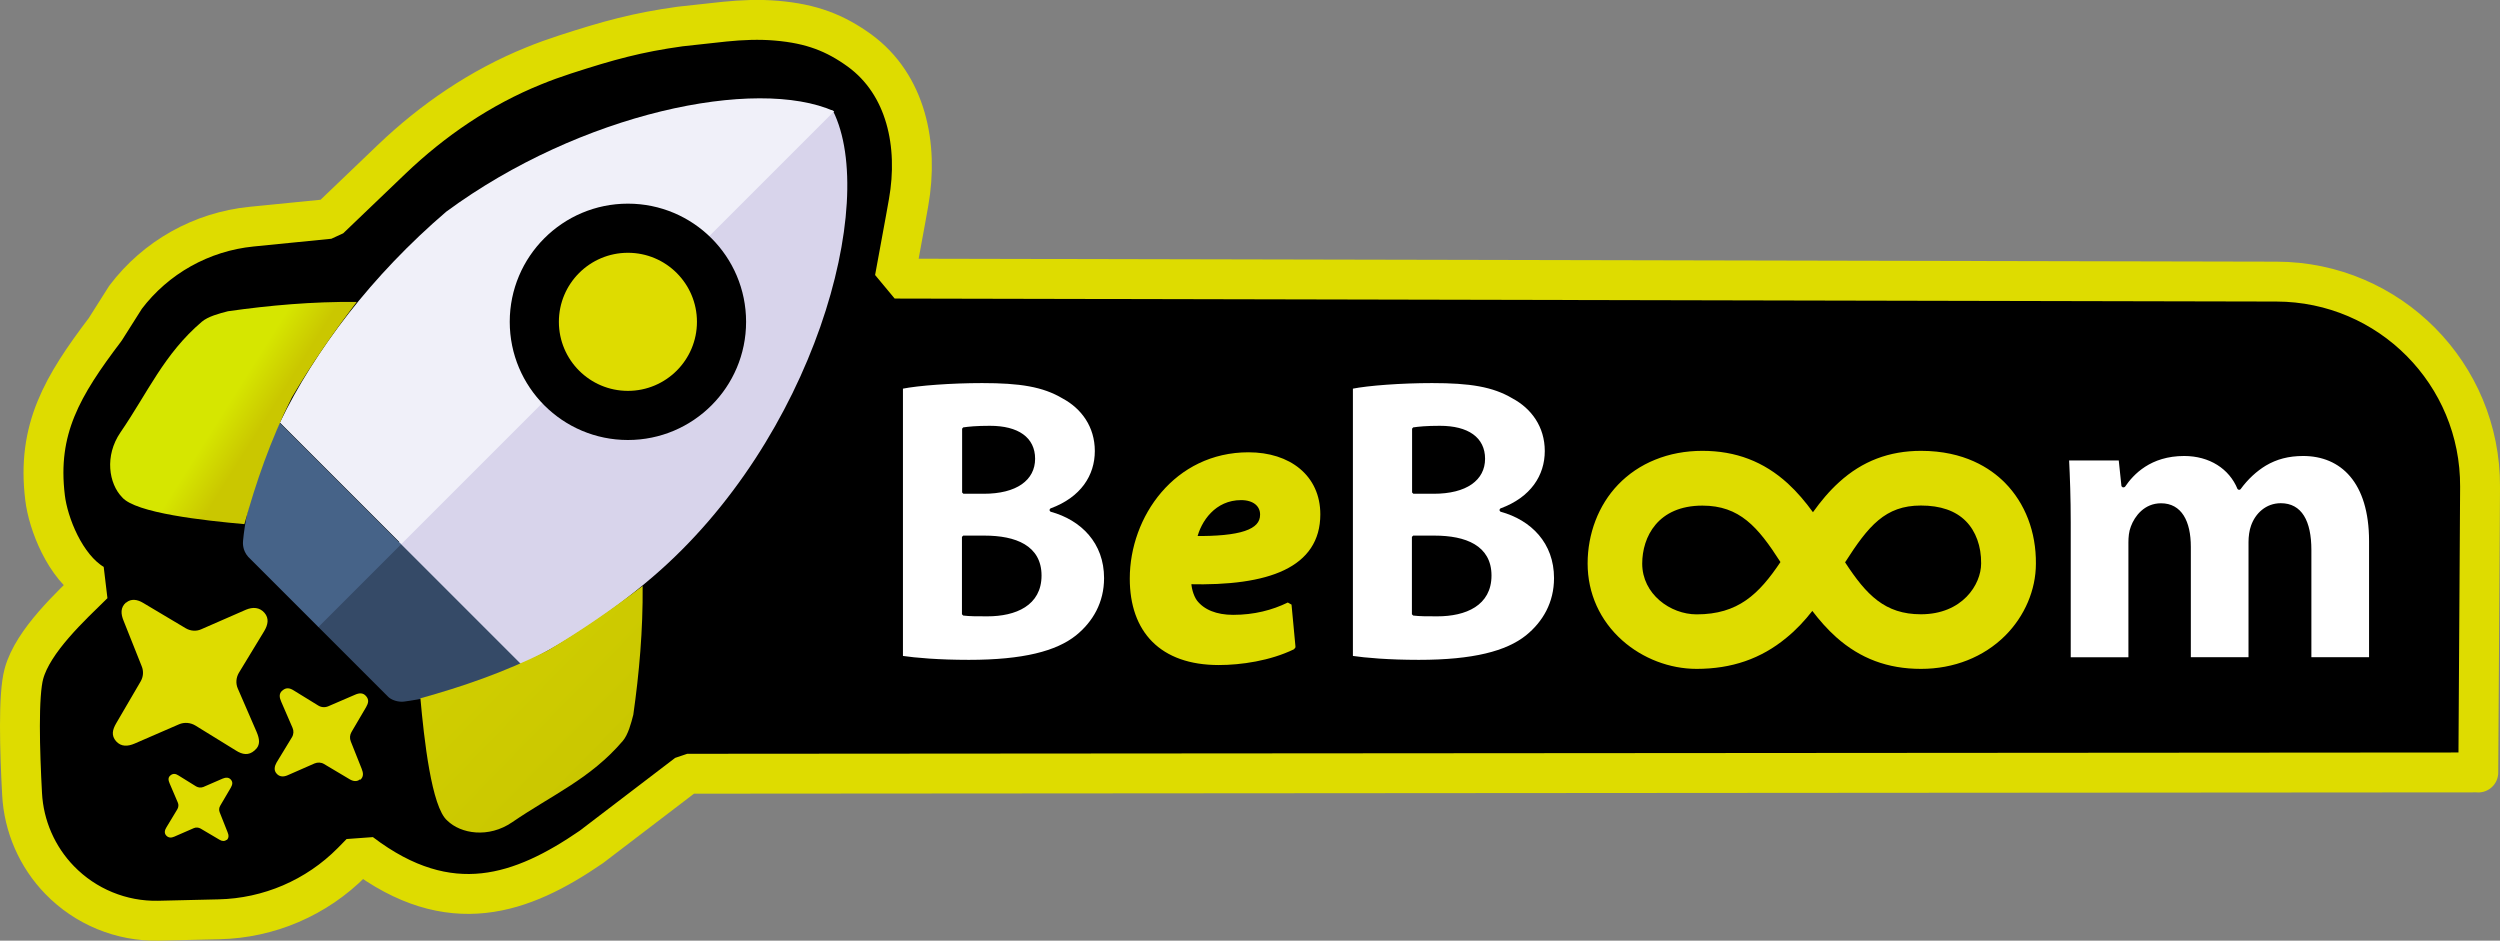<?xml version="1.0" standalone="no"?>
<!DOCTYPE svg PUBLIC "-//W3C//DTD SVG 1.1//EN" "http://www.w3.org/Graphics/SVG/1.1/DTD/svg11.dtd">
<!--Generator: Xara Designer (www.xara.com), SVG filter version: 6.7.0.0-->
<svg fill="none" fill-rule="evenodd" stroke="black" stroke-width="0.501" stroke-linejoin="bevel" stroke-miterlimit="10" font-family="Times New Roman" font-size="16" style="font-variant-ligatures:none" xmlns:xlink="http://www.w3.org/1999/xlink" xmlns="http://www.w3.org/2000/svg" version="1.1" overflow="visible" width="296.091pt" height="111.408pt" viewBox="44.067 -388.332 296.091 111.408">
 <rect x="44.067" y="-388.332" width="296.091" height="111.408" fill="#808080" stroke="none"/>
 <defs>
  <linearGradient id="LinearGradient" gradientUnits="userSpaceOnUse" x1="0" y1="0" x2="66.272" y2="0" gradientTransform="translate(115.146 298.085) rotate(135.784)">
   <stop offset="0" stop-color="#cac700"/>
   <stop offset="1" stop-color="#dedc00"/>
  </linearGradient>
  <linearGradient id="LinearGradient_1" gradientUnits="userSpaceOnUse" x1="0" y1="0" x2="-4.053" y2="2.553" gradientTransform="translate(74.637 337.185)">
   <stop offset="0" stop-color="#cac700"/>
   <stop offset="1" stop-color="#d6e600"/>
  </linearGradient>
 </defs>
 <g id="Layer 1" transform="scale(1 -1)">
  <path d="M 150.86,355.538 L 150.86,355.538 Z M 63.512,279.491 L 70.655,279.658 C 76.556,279.783 82.179,282.2 86.327,286.389 L 87.467,287.553 L 87.555,287.486 C 98.047,279.513 106.566,282.613 114.712,288.208 L 126.097,296.897 L 338.141,297.052 L 338.348,330.75 C 338.42,344.061 327.682,354.904 314.36,354.935 L 150.561,355.289 L 151.88,362.486 L 152.234,364.467 C 153.43,371.199 151.96,378.316 146.476,382.323 C 143.606,384.396 140.843,385.483 136.704,385.836 C 134.67,386.012 132.613,385.929 130.575,385.721 L 125.31,385.147 C 120.212,384.44 116.84,383.504 111.692,381.837 C 110.444,381.43 109.206,380.983 108.01,380.495 C 101.747,377.966 96.077,374.107 91.185,369.423 L 83.812,362.364 L 74.54,361.442 C 70.13,360.999 66.001,359.197 62.707,356.333 L 59.713,353.128 L 57.304,349.322 C 52.261,342.663 49.211,337.576 50.206,329.472 C 50.569,326.443 52.541,321.358 55.872,319.354 L 56.01,319.271 L 55.895,319.158 C 53.294,316.588 48.762,312.477 47.699,308.586 C 47.008,306.087 47.213,299.407 47.484,294.38 C 47.681,290.593 49.254,286.982 51.902,284.262 C 54.934,281.136 59.146,279.398 63.512,279.491 Z" stroke-width="0.5" stroke="none" fill="#000000" fill-rule="evenodd" marker-start="none" marker-end="none"/>
  <path d="M 337.587,296.839 L 337.796,330.67 C 337.869,344.05 327.075,354.949 313.684,354.98 L 150.034,355.334 L 151.327,362.384 L 151.681,364.366 C 152.881,371.124 151.41,378.299 145.873,382.345 L 145.873,382.345 C 142.984,384.431 140.199,385.526 136.038,385.881 C 133.994,386.058 131.929,385.974 129.885,385.766 L 124.618,385.192 C 119.508,384.483 116.129,383.545 110.977,381.876 L 110.977,381.876 C 109.726,381.469 108.485,381.021 107.286,380.531 C 101.007,377.996 95.324,374.127 90.422,369.434 L 83.08,362.405 L 73.851,361.487 C 67.937,360.893 62.525,357.869 58.937,353.123 L 56.528,349.317 C 51.481,342.653 48.404,337.532 49.405,329.377 C 49.77,326.332 51.752,321.201 55.131,319.167 L 55.131,319.167 C 52.544,316.612 47.976,312.472 46.902,308.54 C 46.204,306.016 46.412,299.31 46.683,294.294 C 46.881,290.477 48.467,286.837 51.136,284.095 L 51.136,284.095 C 54.192,280.945 58.437,279.193 62.838,279.287 L 69.981,279.454 C 75.915,279.579 81.568,282.009 85.74,286.222 L 86.803,287.307 L 86.803,287.307 C 97.357,279.287 105.94,282.416 114.106,288.026 L 125.463,296.693 L 337.493,296.849" fill="none" stroke="#dedc00" stroke-width="4.724" fill-rule="nonzero" stroke-linejoin="miter" stroke-linecap="round"/>
  <path d="M 150.889,342.434 C 152.818,342.82 156.719,343.112 160.39,343.112 C 164.874,343.112 167.617,342.684 169.984,341.276 C 172.247,340.066 173.885,337.856 173.885,334.915 C 173.885,331.984 172.206,329.314 168.524,327.969 L 168.524,327.875 C 172.237,326.863 174.98,324.069 174.98,319.866 C 174.98,316.925 173.634,314.61 171.601,312.962 C 169.233,311.074 165.291,310.031 158.815,310.031 C 155.196,310.031 152.505,310.271 150.858,310.511 L 150.858,342.434 Z M 158.168,330.003 L 160.577,330.003 C 164.436,330.003 166.511,331.588 166.511,333.997 C 166.511,336.406 164.624,337.751 161.307,337.751 C 159.722,337.751 158.804,337.657 158.168,337.564 L 158.168,330.003 Z M 158.168,315.579 C 158.898,315.486 159.753,315.486 161.005,315.486 C 164.332,315.486 167.273,316.737 167.273,320.168 C 167.273,323.589 164.332,324.746 160.661,324.746 L 158.147,324.746 L 158.147,315.579 Z" fill="#ffffff" stroke="#000000" stroke-width="0.302" fill-rule="nonzero" stroke-linejoin="miter" marker-start="none" marker-end="none"/>
  <path d="M 197.183,311.71 C 194.426,310.369 191.009,309.875 188.412,309.875 C 181.654,309.875 178.181,313.681 178.181,319.803 C 178.181,326.989 183.385,334.456 191.937,334.456 C 196.703,334.456 200.134,331.807 200.134,327.416 C 200.134,321.388 194.294,319.219 184.845,319.449 C 184.845,318.771 185.085,317.728 185.575,317.039 C 186.493,315.84 188.078,315.204 190.112,315.204 C 192.667,315.204 194.836,315.778 196.724,316.695 L 197.19,311.735 Z M 191.061,329.408 C 187.828,329.408 186.003,326.759 185.513,324.538 C 190.915,324.496 193.616,325.268 193.616,327.385 C 193.616,328.584 192.646,329.408 191.061,329.408 Z" stroke="#dedc00" fill="#dedc00" stroke-width="0.615" fill-rule="nonzero" stroke-linejoin="miter" marker-start="none" marker-end="none"/>
  <path d="M 204.181,342.434 C 206.11,342.82 210.01,343.112 213.681,343.112 C 218.166,343.112 220.909,342.684 223.276,341.276 C 225.539,340.066 227.176,337.856 227.176,334.915 C 227.176,331.984 225.497,329.314 221.816,327.969 L 221.816,327.875 C 225.529,326.863 228.271,324.069 228.271,319.866 C 228.271,316.925 226.926,314.61 224.892,312.962 C 222.525,311.074 218.583,310.031 212.107,310.031 C 208.488,310.031 205.797,310.271 204.149,310.511 L 204.149,342.434 Z M 211.46,330.003 L 213.869,330.003 C 217.728,330.003 219.803,331.588 219.803,333.997 C 219.803,336.406 217.915,337.751 214.599,337.751 C 213.014,337.751 212.096,337.657 211.46,337.564 L 211.46,330.003 Z M 211.46,315.579 C 212.19,315.486 213.045,315.486 214.297,315.486 C 217.634,315.486 220.564,316.737 220.564,320.168 C 220.564,323.589 217.634,324.746 213.952,324.746 L 211.439,324.746 L 211.439,315.579 Z" fill="#ffffff" stroke="#000000" stroke-width="0.302" fill-rule="nonzero" stroke-linejoin="miter" marker-start="none" marker-end="none"/>
  <path d="M 256.648,322.421 C 256.648,313.786 250.527,309.823 244.217,309.823 C 237.313,309.823 232.015,314.359 232.015,321.972 C 232.015,329.585 237.032,334.477 244.613,334.477 C 252.195,334.477 256.659,329.512 256.659,322.421 Z M 239.576,322.181 C 239.576,318.134 241.266,315.089 244.405,315.089 C 247.241,315.089 249.077,317.926 249.077,322.181 C 249.077,325.706 247.732,329.273 244.405,329.273 C 240.88,329.273 239.576,325.654 239.576,322.181 Z" stroke="none" stroke-width="1.585" fill-rule="nonzero" stroke-linejoin="miter" marker-start="none" marker-end="none"/>
  <path d="M 284.629,322.421 C 284.629,313.786 278.507,309.823 272.187,309.823 C 265.294,309.823 259.996,314.359 259.996,321.972 C 259.996,329.585 265.002,334.477 272.584,334.477 C 280.166,334.477 284.64,329.512 284.64,322.421 Z M 267.557,322.181 C 267.557,318.134 269.236,315.089 272.386,315.089 C 275.222,315.089 277.058,317.926 277.058,322.181 C 277.058,325.706 275.712,329.273 272.386,329.273 C 268.861,329.273 267.557,325.654 267.557,322.181 Z" stroke="none" stroke-width="1.585" fill-rule="nonzero" stroke-linejoin="miter" marker-start="none" marker-end="none"/>
  <path d="M 289.166,326.425 C 289.166,329.366 289.072,331.89 288.968,333.945 L 295.141,333.945 L 295.475,330.764 L 295.621,330.764 C 296.633,332.255 298.708,334.477 302.755,334.477 C 305.8,334.477 308.209,332.933 309.21,330.472 L 309.304,330.472 C 310.18,331.682 311.244,332.652 312.349,333.319 C 313.653,334.091 315.092,334.477 316.844,334.477 C 321.381,334.477 324.801,331.285 324.801,324.246 L 324.801,310.344 L 317.668,310.344 L 317.668,323.182 C 317.668,326.603 316.552,328.584 314.195,328.584 C 312.506,328.584 311.306,327.427 310.816,326.029 C 310.618,325.508 310.524,324.736 310.524,324.142 L 310.524,310.344 L 303.391,310.344 L 303.391,323.558 C 303.391,326.561 302.327,328.574 300.012,328.574 C 298.124,328.574 297.029,327.124 296.581,325.925 C 296.351,325.351 296.299,324.673 296.299,324.079 L 296.299,310.334 L 289.166,310.334 L 289.166,326.394 Z" fill="#ffffff" stroke="#000000" stroke-width="0.302" fill-rule="nonzero" stroke-linejoin="miter" marker-start="none" marker-end="none"/>
  <path d="M 271.572,309.113 C 267.651,309.113 264.387,310.334 261.55,312.857 C 260.486,313.806 259.548,314.881 258.713,315.976 C 257.806,314.818 256.794,313.723 255.616,312.774 C 252.633,310.313 249.16,309.113 245.01,309.113 C 241.829,309.113 238.627,310.334 236.218,312.472 C 233.548,314.839 232.099,318.072 232.099,321.597 C 232.099,325.111 233.381,328.511 235.707,330.931 C 236.927,332.203 238.408,333.204 240.087,333.882 C 241.798,334.581 243.685,334.935 245.698,334.935 C 249.651,334.935 252.967,333.663 255.804,331.077 C 256.93,330.044 257.9,328.887 258.786,327.667 C 259.704,328.949 260.705,330.159 261.894,331.233 C 264.637,333.726 267.818,334.935 271.593,334.935 C 276.693,334.935 279.801,332.891 281.521,331.16 C 283.93,328.72 285.224,325.32 285.192,321.576 C 285.192,318.468 283.868,315.36 281.553,313.045 C 279.008,310.511 275.473,309.113 271.593,309.113 Z M 262.593,321.732 C 265.117,317.863 267.317,315.579 271.572,315.579 C 276.484,315.579 278.705,319.104 278.705,321.597 L 278.705,321.628 C 278.726,323.61 278.08,325.414 276.901,326.603 C 275.681,327.844 273.887,328.459 271.572,328.459 C 267.348,328.459 265.356,326.05 262.593,321.732 Z M 245.688,328.449 C 240.421,328.449 238.565,324.746 238.565,321.576 C 238.565,317.978 241.891,315.569 245.01,315.569 C 249.922,315.569 252.383,317.957 254.938,321.764 C 252.268,325.935 250.099,328.449 245.688,328.449 Z" stroke="none" fill="#dedc00" stroke-width="1.585" fill-rule="nonzero" stroke-linejoin="miter" marker-start="none" marker-end="none"/>
  <g id="Group" stroke-linejoin="miter" stroke="none">
   <g id="Group_1" fill-rule="nonzero" stroke-width="1.698" fill="#dedc00">
    <path d="M 59.011,316.961 L 59.011,316.961 C 59.603,317.464 60.34,317.331 61,316.939 L 66.083,313.912 C 66.641,313.589 67.322,313.543 67.891,313.8 L 73.209,316.124 C 74.024,316.459 74.807,316.414 75.387,315.755 L 75.387,315.755 C 75.967,315.084 75.801,314.325 75.353,313.576 L 72.349,308.629 C 72.025,308.071 71.97,307.389 72.226,306.796 L 74.449,301.67 C 74.807,300.832 74.951,300.072 74.247,299.48 L 74.214,299.447 C 73.521,298.832 72.784,298.944 72.003,299.447 L 67.221,302.395 C 66.641,302.753 65.904,302.82 65.278,302.552 L 60.028,300.273 C 59.201,299.916 58.419,299.871 57.816,300.541 L 57.816,300.541 C 57.224,301.222 57.38,301.904 57.839,302.686 L 60.709,307.601 C 61.044,308.159 61.1,308.842 60.842,309.444 L 58.71,314.795 C 58.363,315.632 58.32,316.38 58.989,316.972 Z" marker-start="none" marker-end="none"/>
    <path d="M 86.702,296.029 L 86.702,296.029 C 86.345,295.727 85.898,295.794 85.495,296.029 L 82.436,297.85 C 82.1,298.05 81.687,298.062 81.329,297.916 L 78.123,296.509 C 77.632,296.296 77.152,296.319 76.817,296.721 L 76.817,296.721 C 76.47,297.112 76.582,297.592 76.827,298.028 L 78.648,301.022 C 78.85,301.357 78.873,301.77 78.715,302.128 L 77.375,305.222 C 77.152,305.724 77.085,306.183 77.498,306.54 L 77.508,306.54 C 77.934,306.931 78.381,306.864 78.85,306.562 L 81.753,304.775 C 82.112,304.551 82.535,304.518 82.926,304.675 L 86.11,306.048 C 86.613,306.272 87.072,306.305 87.428,305.88 L 87.428,305.88 C 87.786,305.467 87.707,305.066 87.428,304.584 L 85.697,301.636 C 85.495,301.29 85.462,300.887 85.618,300.508 L 86.903,297.28 C 87.105,296.777 87.149,296.331 86.736,295.972 Z" marker-start="none" marker-end="none"/>
    <path d="M 70.918,288.88 L 70.918,288.88 C 70.661,288.657 70.338,288.701 70.059,288.88 L 67.825,290.199 C 67.59,290.332 67.289,290.365 67.031,290.254 L 64.697,289.237 C 64.35,289.081 64.005,289.092 63.748,289.382 L 63.748,289.382 C 63.49,289.674 63.58,290.02 63.77,290.332 L 65.077,292.499 C 65.21,292.734 65.244,293.036 65.121,293.293 L 64.161,295.538 C 64.005,295.906 63.937,296.229 64.24,296.487 L 64.24,296.487 C 64.552,296.755 64.875,296.71 65.21,296.487 L 67.299,295.191 C 67.556,295.046 67.858,295.013 68.149,295.124 L 70.439,296.118 C 70.796,296.263 71.143,296.296 71.41,295.995 L 71.41,295.995 C 71.667,295.694 71.6,295.403 71.41,295.056 L 70.159,292.923 C 70.003,292.678 69.98,292.375 70.093,292.107 L 71.019,289.773 C 71.176,289.405 71.187,289.081 70.908,288.824 Z" marker-start="none" marker-end="none"/>
   </g>
   <path d="M 91.242,324.04 L 142.502,375.3 C 142.576,375.269 142.65,375.235 142.725,375.2 C 148.155,364.305 140.402,336.302 121.381,320.014 C 116.189,315.568 110.85,312.073 105.691,309.591 L 91.242,324.04 Z" fill="#d8d4eb" marker-start="none" marker-end="none"/>
   <path d="M 81.704,314.139 L 91.508,323.943 L 105.918,309.531 C 101.237,307.279 96.053,305.787 91.915,305.238 C 91.294,305.155 90.388,305.39 89.959,305.887 L 81.704,314.139 Z" fill="#354a67" marker-start="none" marker-end="none"/>
   <path d="M 110.659,342.949 L 121.826,354.116 C 123.256,352.687 124.141,350.712 124.141,348.534 C 124.142,344.174 120.604,340.637 116.243,340.636 C 114.062,340.636 112.089,341.521 110.659,342.949 Z" fill="#dedc00" stroke-width="0.876" fill-rule="nonzero" marker-start="none" marker-end="none"/>
   <path d="M 110.659,342.949 L 121.826,354.116 C 123.256,352.687 124.141,350.712 124.141,348.534 C 124.142,344.174 120.604,340.637 116.243,340.636 C 114.062,340.636 112.089,341.521 110.659,342.949 Z" fill="#dedc00" stroke-width="0.876" fill-rule="nonzero" marker-start="none" marker-end="none"/>
   <path d="M 96.924,363.266 C 112.817,374.961 133.612,379.291 142.865,375.156 L 91.605,323.896 L 77.218,338.283 C 81.36,346.876 88.173,355.775 96.924,363.266 Z" fill="#f0f0f9" marker-start="none" marker-end="none"/>
   <path d="M 72.853,324.286 C 73.285,328.774 74.743,333.232 77.17,338.28 L 91.581,323.869 L 81.777,314.067 L 73.461,322.384 C 72.768,323.168 72.829,324.051 72.853,324.286 Z M 73.083,322.877 C 73.042,322.994 72.642,324.166 72.964,323.228 C 73.069,322.917 73.097,322.837 73.083,322.877 Z" fill="#466388" marker-start="none" marker-end="none"/>
   <path d="M 120.18,318.937 C 120.223,313.665 119.773,308.616 119.074,303.681 C 118.815,302.665 118.458,301.314 117.828,300.578 C 114,296.097 109.491,294.212 104.724,290.947 C 101.935,289.036 98.643,289.577 97.046,291.14 C 95.174,292.719 94.286,300.868 93.859,305.627 C 98.753,306.984 103.719,308.67 108.876,311.25 C 112.92,313.641 116.642,316.233 120.18,318.937 Z" stroke-width="0.876" fill-rule="nonzero" marker-start="none" marker-end="none" fill="url(#LinearGradient)"/>
   <path d="M 86.323,352.576 C 81.053,352.618 76.001,352.17 71.067,351.469 C 70.051,351.21 68.701,350.853 67.965,350.222 C 63.485,346.393 61.598,341.886 58.332,337.118 C 56.423,334.33 56.964,331.038 58.526,329.441 C 60.106,327.569 68.255,326.68 73.012,326.255 C 74.369,331.146 76.056,336.112 78.637,341.271 C 81.027,345.315 83.621,349.038 86.323,352.576 Z" stroke-width="0.876" fill-rule="nonzero" marker-start="none" marker-end="none" fill="url(#LinearGradient_1)"/>
   <g id="Group_2" fill-rule="nonzero" stroke-width="1.698">
    <ellipse rx="13.996" ry="13.996" transform="translate(118.435 350.216)" fill="#000000"/>
    <ellipse rx="8.176" ry="8.177" transform="translate(118.435 350.216)" fill="#dedc00"/>
   </g>
  </g>
 </g>
 <g id="Layer_1" transform="scale(1 -1)"/>
</svg>
